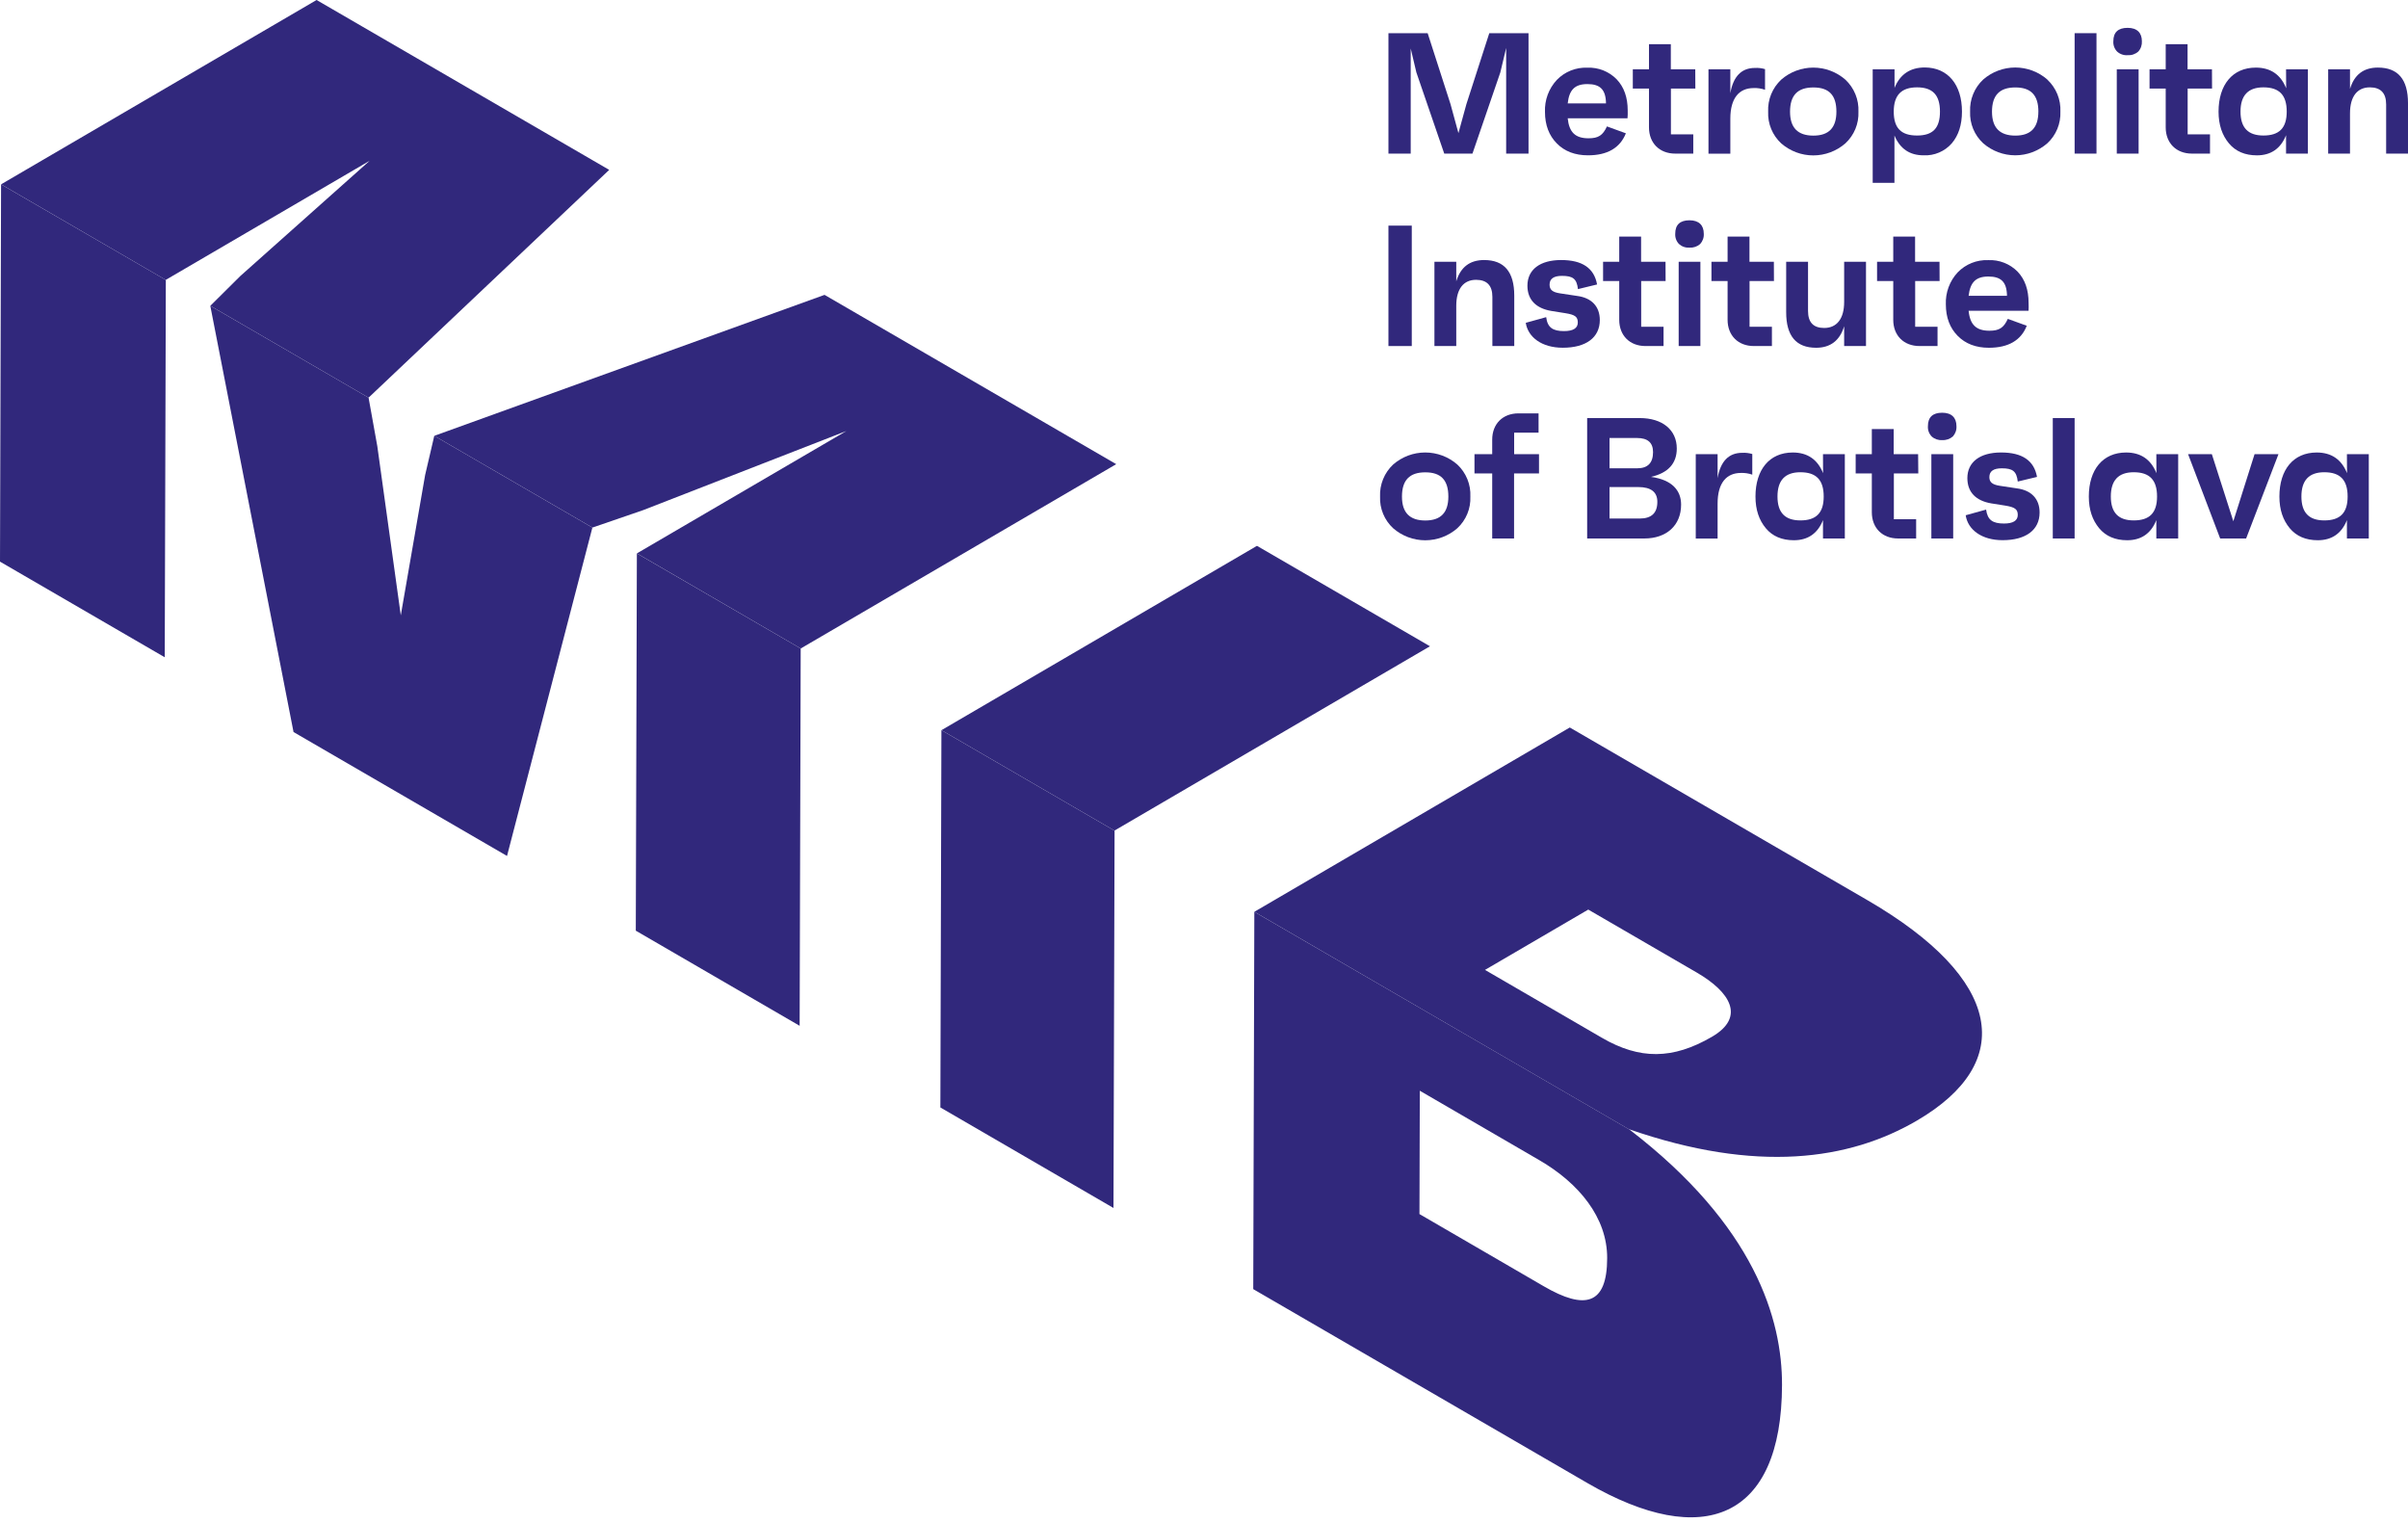 <svg width="166" height="105" viewBox="0 0 166 105" fill="none" xmlns="http://www.w3.org/2000/svg">
<path d="M29.307 32.744L27.629 42.413L26.011 30.758L25.408 27.41L14.497 21.079L20.235 50.458L34.952 59L40.837 36.366L29.938 30.041L29.307 32.744Z" fill="#31287C"/>
<path d="M0 38.713L11.357 45.305L11.432 19.298L0.074 12.708L0 38.713Z" fill="#31287C"/>
<path d="M64.826 76.336L76.76 83.264L76.835 57.257L64.898 50.329L64.826 76.336Z" fill="#31287C"/>
<path d="M112.328 77.856L86.47 62.851L86.395 88.858L109.424 102.221C117.421 106.859 122.821 104.711 122.847 95.472C122.859 90.938 120.98 84.498 112.328 77.856ZM106.411 88.654L97.853 83.684L97.877 75.183L106.118 79.97C108.845 81.552 110.801 83.927 110.793 86.717C110.789 89.947 109.267 90.317 106.411 88.654V88.654Z" fill="#31287C"/>
<path d="M43.83 64.151L55.125 70.707L55.197 44.7L43.904 38.147L43.83 64.151Z" fill="#31287C"/>
<path d="M128.716 62.037L108.216 50.145L86.47 62.85L112.32 77.856L112.3 77.836C121.103 80.888 127.474 79.97 132.139 77.245C139.014 73.233 138.096 67.481 128.716 62.037ZM118.024 71.46C115.312 73.042 113.033 73.044 110.435 71.535L102.371 66.854L109.49 62.696L116.977 67.041C119.264 68.37 120.349 70.1 118.024 71.46Z" fill="#31287C"/>
<path d="M76.827 57.252L98.577 44.546L86.651 37.624L64.901 50.33L76.827 57.252Z" fill="#31287C"/>
<path d="M25.482 11.082L16.559 19.033L14.499 21.079L25.408 27.41L41.997 11.709L21.824 0L0.074 12.706L11.424 19.294L25.482 11.082Z" fill="#31287C"/>
<path d="M56.841 20.325L29.938 30.041L40.839 36.365L44.344 35.16L58.345 29.709L43.906 38.144L55.199 44.7L76.949 31.994L56.841 20.325Z" fill="#31287C"/>
<path d="M102.667 2.287H105.372V10.588H103.83V3.306L103.428 4.99L101.507 10.588H99.562L97.64 4.99L97.25 3.342V10.588H95.715V2.287H98.418L99.996 7.185L100.54 9.177L101.087 7.185L102.667 2.287Z" fill="#31287C"/>
<path d="M112.195 8.156H108.073C108.17 9.116 108.596 9.532 109.508 9.532C110.185 9.532 110.493 9.331 110.778 8.714L112.083 9.189C111.681 10.194 110.813 10.706 109.47 10.706C108.58 10.706 107.862 10.433 107.324 9.888C106.785 9.343 106.506 8.618 106.506 7.717C106.489 7.313 106.553 6.91 106.693 6.53C106.833 6.151 107.048 5.803 107.324 5.507C107.594 5.227 107.921 5.007 108.283 4.862C108.644 4.717 109.032 4.649 109.422 4.665C109.797 4.649 110.172 4.712 110.521 4.85C110.871 4.989 111.187 5.199 111.45 5.468C111.96 6.003 112.209 6.725 112.209 7.615C112.213 7.812 112.213 8.003 112.195 8.156ZM108.067 7.125H110.712C110.7 6.164 110.298 5.796 109.432 5.796C108.566 5.796 108.176 6.188 108.073 7.125H108.067Z" fill="#31287C"/>
<path d="M116.872 6.106H115.188V9.259H116.729V10.588H115.485C114.406 10.588 113.676 9.864 113.676 8.779V6.106H112.561V4.777H113.676V3.045H115.182V4.777H116.866L116.872 6.106Z" fill="#31287C"/>
<path d="M121.676 4.765V6.188C121.424 6.1 121.158 6.059 120.892 6.07C119.897 6.07 119.284 6.757 119.284 8.18V10.592H117.777V4.777H119.284V6.425C119.485 5.264 120.054 4.683 120.98 4.683C121.215 4.67 121.451 4.697 121.676 4.765V4.765Z" fill="#31287C"/>
<path d="M127.213 5.489C127.514 5.771 127.751 6.114 127.906 6.496C128.062 6.877 128.133 7.288 128.115 7.7C128.132 8.107 128.06 8.514 127.904 8.891C127.748 9.267 127.512 9.606 127.213 9.883C126.6 10.417 125.815 10.712 125.002 10.712C124.189 10.712 123.404 10.417 122.791 9.883C122.492 9.606 122.256 9.267 122.101 8.89C121.945 8.513 121.874 8.107 121.891 7.7C121.872 7.288 121.943 6.877 122.098 6.496C122.254 6.114 122.49 5.771 122.791 5.489C123.404 4.955 124.189 4.66 125.002 4.66C125.815 4.66 126.6 4.955 127.213 5.489V5.489ZM126.596 7.7C126.596 6.562 126.087 6.028 125.008 6.028C123.929 6.028 123.4 6.562 123.4 7.7C123.4 8.803 123.933 9.348 125.008 9.348C126.083 9.348 126.596 8.797 126.596 7.694V7.7Z" fill="#31287C"/>
<path d="M135.252 7.693C135.252 8.608 135.015 9.331 134.553 9.876C134.312 10.152 134.012 10.371 133.675 10.514C133.338 10.658 132.973 10.724 132.607 10.706C131.647 10.706 130.983 10.256 130.597 9.341V12.603H129.098V4.777H130.603V6.057C130.983 5.121 131.683 4.65 132.692 4.65C134.291 4.658 135.252 5.844 135.252 7.693ZM133.735 7.693C133.735 6.556 133.236 6.021 132.157 6.021C131.078 6.021 130.549 6.556 130.549 7.693C130.549 8.831 131.058 9.341 132.157 9.341C133.256 9.341 133.735 8.821 133.735 7.693V7.693Z" fill="#31287C"/>
<path d="M141.137 5.488C141.438 5.77 141.674 6.113 141.83 6.495C141.985 6.877 142.056 7.287 142.037 7.699C142.053 8.105 141.981 8.51 141.826 8.886C141.67 9.262 141.435 9.6 141.137 9.876C140.524 10.41 139.739 10.705 138.926 10.705C138.113 10.705 137.328 10.41 136.715 9.876C136.416 9.599 136.18 9.261 136.024 8.884C135.868 8.507 135.796 8.101 135.813 7.693C135.795 7.281 135.866 6.87 136.022 6.489C136.177 6.107 136.414 5.764 136.715 5.482C137.328 4.948 138.113 4.653 138.926 4.653C139.739 4.653 140.524 4.948 141.137 5.482V5.488ZM140.52 7.699C140.52 6.562 140.009 6.027 138.93 6.027C137.851 6.027 137.322 6.562 137.322 7.699C137.322 8.803 137.857 9.347 138.93 9.347C140.003 9.347 140.518 8.796 140.518 7.693L140.52 7.699Z" fill="#31287C"/>
<path d="M143.018 10.588V2.287H144.525V10.588H143.018Z" fill="#31287C"/>
<path d="M146.672 3.804C146.541 3.814 146.409 3.797 146.284 3.754C146.16 3.711 146.045 3.644 145.948 3.555C145.857 3.462 145.786 3.35 145.741 3.227C145.696 3.105 145.678 2.974 145.687 2.843C145.687 2.226 146.019 1.919 146.672 1.919C147.325 1.919 147.655 2.263 147.655 2.843C147.663 2.973 147.645 3.102 147.602 3.225C147.56 3.347 147.493 3.459 147.405 3.555C147.306 3.643 147.189 3.71 147.063 3.753C146.938 3.796 146.804 3.813 146.672 3.804ZM145.924 10.587V4.777H147.429V10.587H145.924Z" fill="#31287C"/>
<path d="M152.492 6.106H150.81V9.259H152.351V10.588H151.105C150.026 10.588 149.297 9.864 149.297 8.779V6.106H148.183V4.777H149.297V3.045H150.804V4.777H152.486L152.492 6.106Z" fill="#31287C"/>
<path d="M157.593 4.777H159.098V10.587H157.593V9.321C157.225 10.245 156.548 10.708 155.583 10.708C154.765 10.708 154.114 10.434 153.652 9.878C153.19 9.321 152.94 8.609 152.94 7.695C152.94 5.846 153.901 4.66 155.513 4.66C156.518 4.66 157.221 5.134 157.601 6.083L157.593 4.777ZM157.639 7.693C157.639 6.555 157.131 6.021 156.032 6.021C154.976 6.021 154.454 6.58 154.454 7.693C154.454 8.806 154.976 9.341 156.032 9.341C157.131 9.341 157.639 8.82 157.639 7.693Z" fill="#31287C"/>
<path d="M166 7.11V10.587H164.493V7.195C164.493 6.413 164.115 6.021 163.367 6.021C162.513 6.021 162.002 6.638 162.002 7.812V10.587H160.497V4.777H162.002V6.127C162.3 5.145 162.939 4.658 163.924 4.658C165.313 4.658 166 5.476 166 7.11Z" fill="#31287C"/>
<path d="M95.715 23.852V15.552H97.323V23.852H95.715Z" fill="#31287C"/>
<path d="M104.388 20.376V23.853H102.88V20.46C102.88 19.678 102.5 19.287 101.755 19.287C100.901 19.287 100.39 19.904 100.39 21.077V23.853H98.885V18.042H100.39V19.393C100.688 18.41 101.327 17.924 102.311 17.924C103.698 17.924 104.388 18.742 104.388 20.376Z" fill="#31287C"/>
<path d="M105.181 22.251L106.588 21.861C106.682 22.585 107.05 22.822 107.82 22.822C108.449 22.822 108.769 22.621 108.769 22.229C108.769 21.837 108.58 21.694 107.917 21.588L106.944 21.433C105.901 21.256 105.296 20.675 105.296 19.69C105.296 18.587 106.16 17.924 107.619 17.924C109.078 17.924 109.896 18.48 110.097 19.608L108.779 19.928C108.696 19.216 108.435 19.015 107.677 19.015C107.107 19.015 106.823 19.216 106.823 19.618C106.823 19.964 107.012 20.141 107.547 20.221L108.732 20.4C109.717 20.53 110.286 21.123 110.286 22.06C110.286 23.266 109.337 23.969 107.736 23.969C106.295 23.971 105.334 23.248 105.181 22.251Z" fill="#31287C"/>
<path d="M114.822 19.37H113.138V22.524H114.68V23.852H113.433C112.354 23.852 111.625 23.129 111.625 22.044V19.37H110.511V18.042H111.625V16.31H113.132V18.042H114.816L114.822 19.37Z" fill="#31287C"/>
<path d="M116.469 17.069C116.337 17.078 116.206 17.061 116.081 17.018C115.957 16.976 115.842 16.908 115.745 16.82C115.654 16.726 115.584 16.614 115.54 16.491C115.495 16.369 115.477 16.238 115.486 16.108C115.486 15.491 115.817 15.184 116.469 15.184C117.12 15.184 117.453 15.527 117.453 16.108C117.462 16.237 117.444 16.367 117.401 16.489C117.358 16.611 117.291 16.724 117.204 16.82C117.002 16.997 116.737 17.086 116.469 17.069V17.069ZM115.723 23.852V18.041H117.22V23.852H115.723Z" fill="#31287C"/>
<path d="M122.291 19.37H120.609V22.524H122.15V23.852H120.904C119.825 23.852 119.095 23.129 119.095 22.044V19.37H117.982V18.042H119.095V16.31H120.603V18.042H122.285L122.291 19.37Z" fill="#31287C"/>
<path d="M127.13 18.042H128.636V23.852H127.13V22.488C126.833 23.473 126.182 23.971 125.197 23.971C123.82 23.971 123.131 23.153 123.133 21.517V18.042H124.64V21.433C124.64 22.216 125.006 22.606 125.754 22.606C126.608 22.606 127.13 21.991 127.13 20.816V18.042Z" fill="#31287C"/>
<path d="M133.71 19.37H132.026V22.524H133.568V23.852H132.324C131.244 23.852 130.515 23.129 130.515 22.044V19.37H129.399V18.042H130.515V16.31H132.02V18.042H133.704L133.71 19.37Z" fill="#31287C"/>
<path d="M139.842 21.421H135.71C135.805 22.381 136.233 22.797 137.145 22.797C137.821 22.797 138.13 22.596 138.413 21.979L139.718 22.454C139.328 23.459 138.45 23.971 137.105 23.971C136.217 23.971 135.497 23.698 134.959 23.153C134.42 22.608 134.141 21.883 134.141 20.983C134.124 20.578 134.188 20.175 134.329 19.795C134.469 19.416 134.683 19.068 134.959 18.772C135.23 18.492 135.557 18.272 135.919 18.127C136.281 17.982 136.669 17.915 137.059 17.93C137.434 17.912 137.808 17.974 138.157 18.111C138.507 18.248 138.823 18.456 139.087 18.724C139.597 19.258 139.844 19.98 139.844 20.87C139.853 21.077 139.853 21.268 139.842 21.421ZM135.71 20.39H138.355C138.343 19.429 137.939 19.061 137.075 19.061C136.211 19.061 135.821 19.453 135.71 20.39Z" fill="#31287C"/>
<path d="M100.462 32.018C100.763 32.3 100.999 32.643 101.155 33.025C101.31 33.407 101.381 33.818 101.362 34.229C101.379 34.636 101.308 35.043 101.152 35.42C100.997 35.796 100.761 36.135 100.462 36.412C99.85 36.946 99.064 37.241 98.251 37.241C97.438 37.241 96.653 36.946 96.04 36.412C95.741 36.135 95.505 35.797 95.349 35.42C95.193 35.043 95.121 34.637 95.138 34.229C95.12 33.817 95.191 33.407 95.347 33.025C95.502 32.643 95.739 32.3 96.04 32.018C96.653 31.484 97.438 31.189 98.251 31.189C99.064 31.189 99.85 31.484 100.462 32.018V32.018ZM99.845 34.229C99.845 33.092 99.335 32.557 98.255 32.557C97.176 32.557 96.647 33.092 96.647 34.229C96.647 35.333 97.18 35.877 98.255 35.877C99.331 35.877 99.845 35.327 99.845 34.223V34.229Z" fill="#31287C"/>
<path d="M106.094 31.307V32.635H104.375V37.117H102.868V32.635H101.646V31.307H102.868V30.302C102.868 29.223 103.591 28.493 104.677 28.493H106.064V29.822H104.381V31.305L106.094 31.307Z" fill="#31287C"/>
<path d="M115.89 34.782C115.89 36.217 114.885 37.117 113.351 37.117H109.414V28.816H113.032C114.607 28.816 115.592 29.634 115.592 30.915C115.592 31.945 114.999 32.597 113.814 32.872C115.285 33.073 115.89 33.821 115.89 34.782ZM110.956 30.191V32.279H112.865C113.588 32.279 113.956 31.912 113.956 31.164C113.956 30.511 113.588 30.191 112.853 30.191H110.956ZM113.032 35.742C113.85 35.742 114.252 35.362 114.252 34.591C114.252 33.915 113.814 33.572 112.935 33.572H110.956V35.742H113.032Z" fill="#31287C"/>
<path d="M120.797 31.295V32.718C120.546 32.629 120.28 32.589 120.014 32.599C119.019 32.599 118.406 33.286 118.406 34.709V37.121H116.9V31.307H118.406V32.955C118.607 31.793 119.176 31.212 120.102 31.212C120.337 31.199 120.572 31.227 120.797 31.295V31.295Z" fill="#31287C"/>
<path d="M125.671 31.307H127.177V37.117H125.671V35.851C125.304 36.776 124.628 37.238 123.662 37.238C122.844 37.238 122.19 36.965 121.728 36.408C121.266 35.851 121.017 35.14 121.017 34.225C121.017 32.376 121.977 31.19 123.589 31.19C124.594 31.19 125.297 31.665 125.677 32.613L125.671 31.307ZM125.72 34.223C125.72 33.086 125.209 32.551 124.112 32.551C123.057 32.551 122.534 33.11 122.534 34.223C122.534 35.337 123.057 35.871 124.112 35.871C125.209 35.871 125.72 35.351 125.72 34.223Z" fill="#31287C"/>
<path d="M132.241 32.635H130.557V35.788H132.093V37.117H130.847C129.767 37.117 129.038 36.394 129.038 35.308V32.635H127.924V31.307H129.038V29.574H130.545V31.307H132.229L132.241 32.635Z" fill="#31287C"/>
<path d="M133.887 30.334C133.756 30.344 133.625 30.327 133.5 30.284C133.376 30.241 133.261 30.174 133.164 30.085C133.073 29.991 133.003 29.88 132.958 29.757C132.914 29.634 132.895 29.504 132.905 29.374C132.905 28.757 133.236 28.449 133.887 28.449C134.539 28.449 134.872 28.793 134.872 29.374C134.881 29.503 134.863 29.633 134.82 29.755C134.777 29.877 134.71 29.989 134.623 30.085C134.42 30.262 134.156 30.352 133.887 30.334V30.334ZM133.142 37.117V31.307H134.647V37.117H133.142Z" fill="#31287C"/>
<path d="M135.509 35.516L136.916 35.126C137.011 35.849 137.378 36.086 138.15 36.086C138.777 36.086 139.099 35.885 139.099 35.493C139.099 35.102 138.898 34.959 138.245 34.852L137.272 34.698C136.229 34.521 135.624 33.94 135.624 32.955C135.624 31.852 136.488 31.189 137.947 31.189C139.406 31.189 140.224 31.745 140.425 32.873L139.099 33.192C139.014 32.481 138.753 32.28 137.995 32.28C137.426 32.28 137.141 32.481 137.141 32.883C137.141 33.228 137.33 33.405 137.865 33.486L139.051 33.665C140.035 33.795 140.604 34.388 140.604 35.325C140.604 36.531 139.656 37.234 138.054 37.234C136.615 37.236 135.654 36.512 135.509 35.516Z" fill="#31287C"/>
<path d="M141.513 37.117V28.816H143.018V37.117H141.513Z" fill="#31287C"/>
<path d="M148.651 31.307H150.157V37.117H148.651V35.851C148.284 36.776 147.608 37.238 146.641 37.238C145.824 37.238 145.17 36.965 144.708 36.408C144.246 35.851 143.997 35.14 143.997 34.225C143.997 32.376 144.957 31.19 146.569 31.19C147.574 31.19 148.277 31.665 148.657 32.613L148.651 31.307ZM148.7 34.223C148.7 33.086 148.189 32.551 147.092 32.551C146.037 32.551 145.514 33.11 145.514 34.223C145.514 35.337 146.037 35.871 147.092 35.871C148.189 35.871 148.7 35.351 148.7 34.223Z" fill="#31287C"/>
<path d="M155.422 31.307H157.07L154.841 37.117H153.051L150.84 31.307H152.478L153.959 35.929L155.422 31.307Z" fill="#31287C"/>
<path d="M161.789 31.307H163.297V37.117H161.789V35.851C161.422 36.776 160.746 37.238 159.78 37.238C158.962 37.238 158.309 36.965 157.846 36.408C157.384 35.851 157.135 35.14 157.135 34.225C157.135 32.376 158.095 31.19 159.709 31.19C160.714 31.19 161.416 31.665 161.796 32.613L161.789 31.307ZM161.838 34.223C161.838 33.086 161.327 32.551 160.23 32.551C159.175 32.551 158.652 33.11 158.652 34.223C158.652 35.337 159.175 35.871 160.23 35.871C161.327 35.871 161.838 35.351 161.838 34.223Z" fill="#31287C"/>
</svg>
